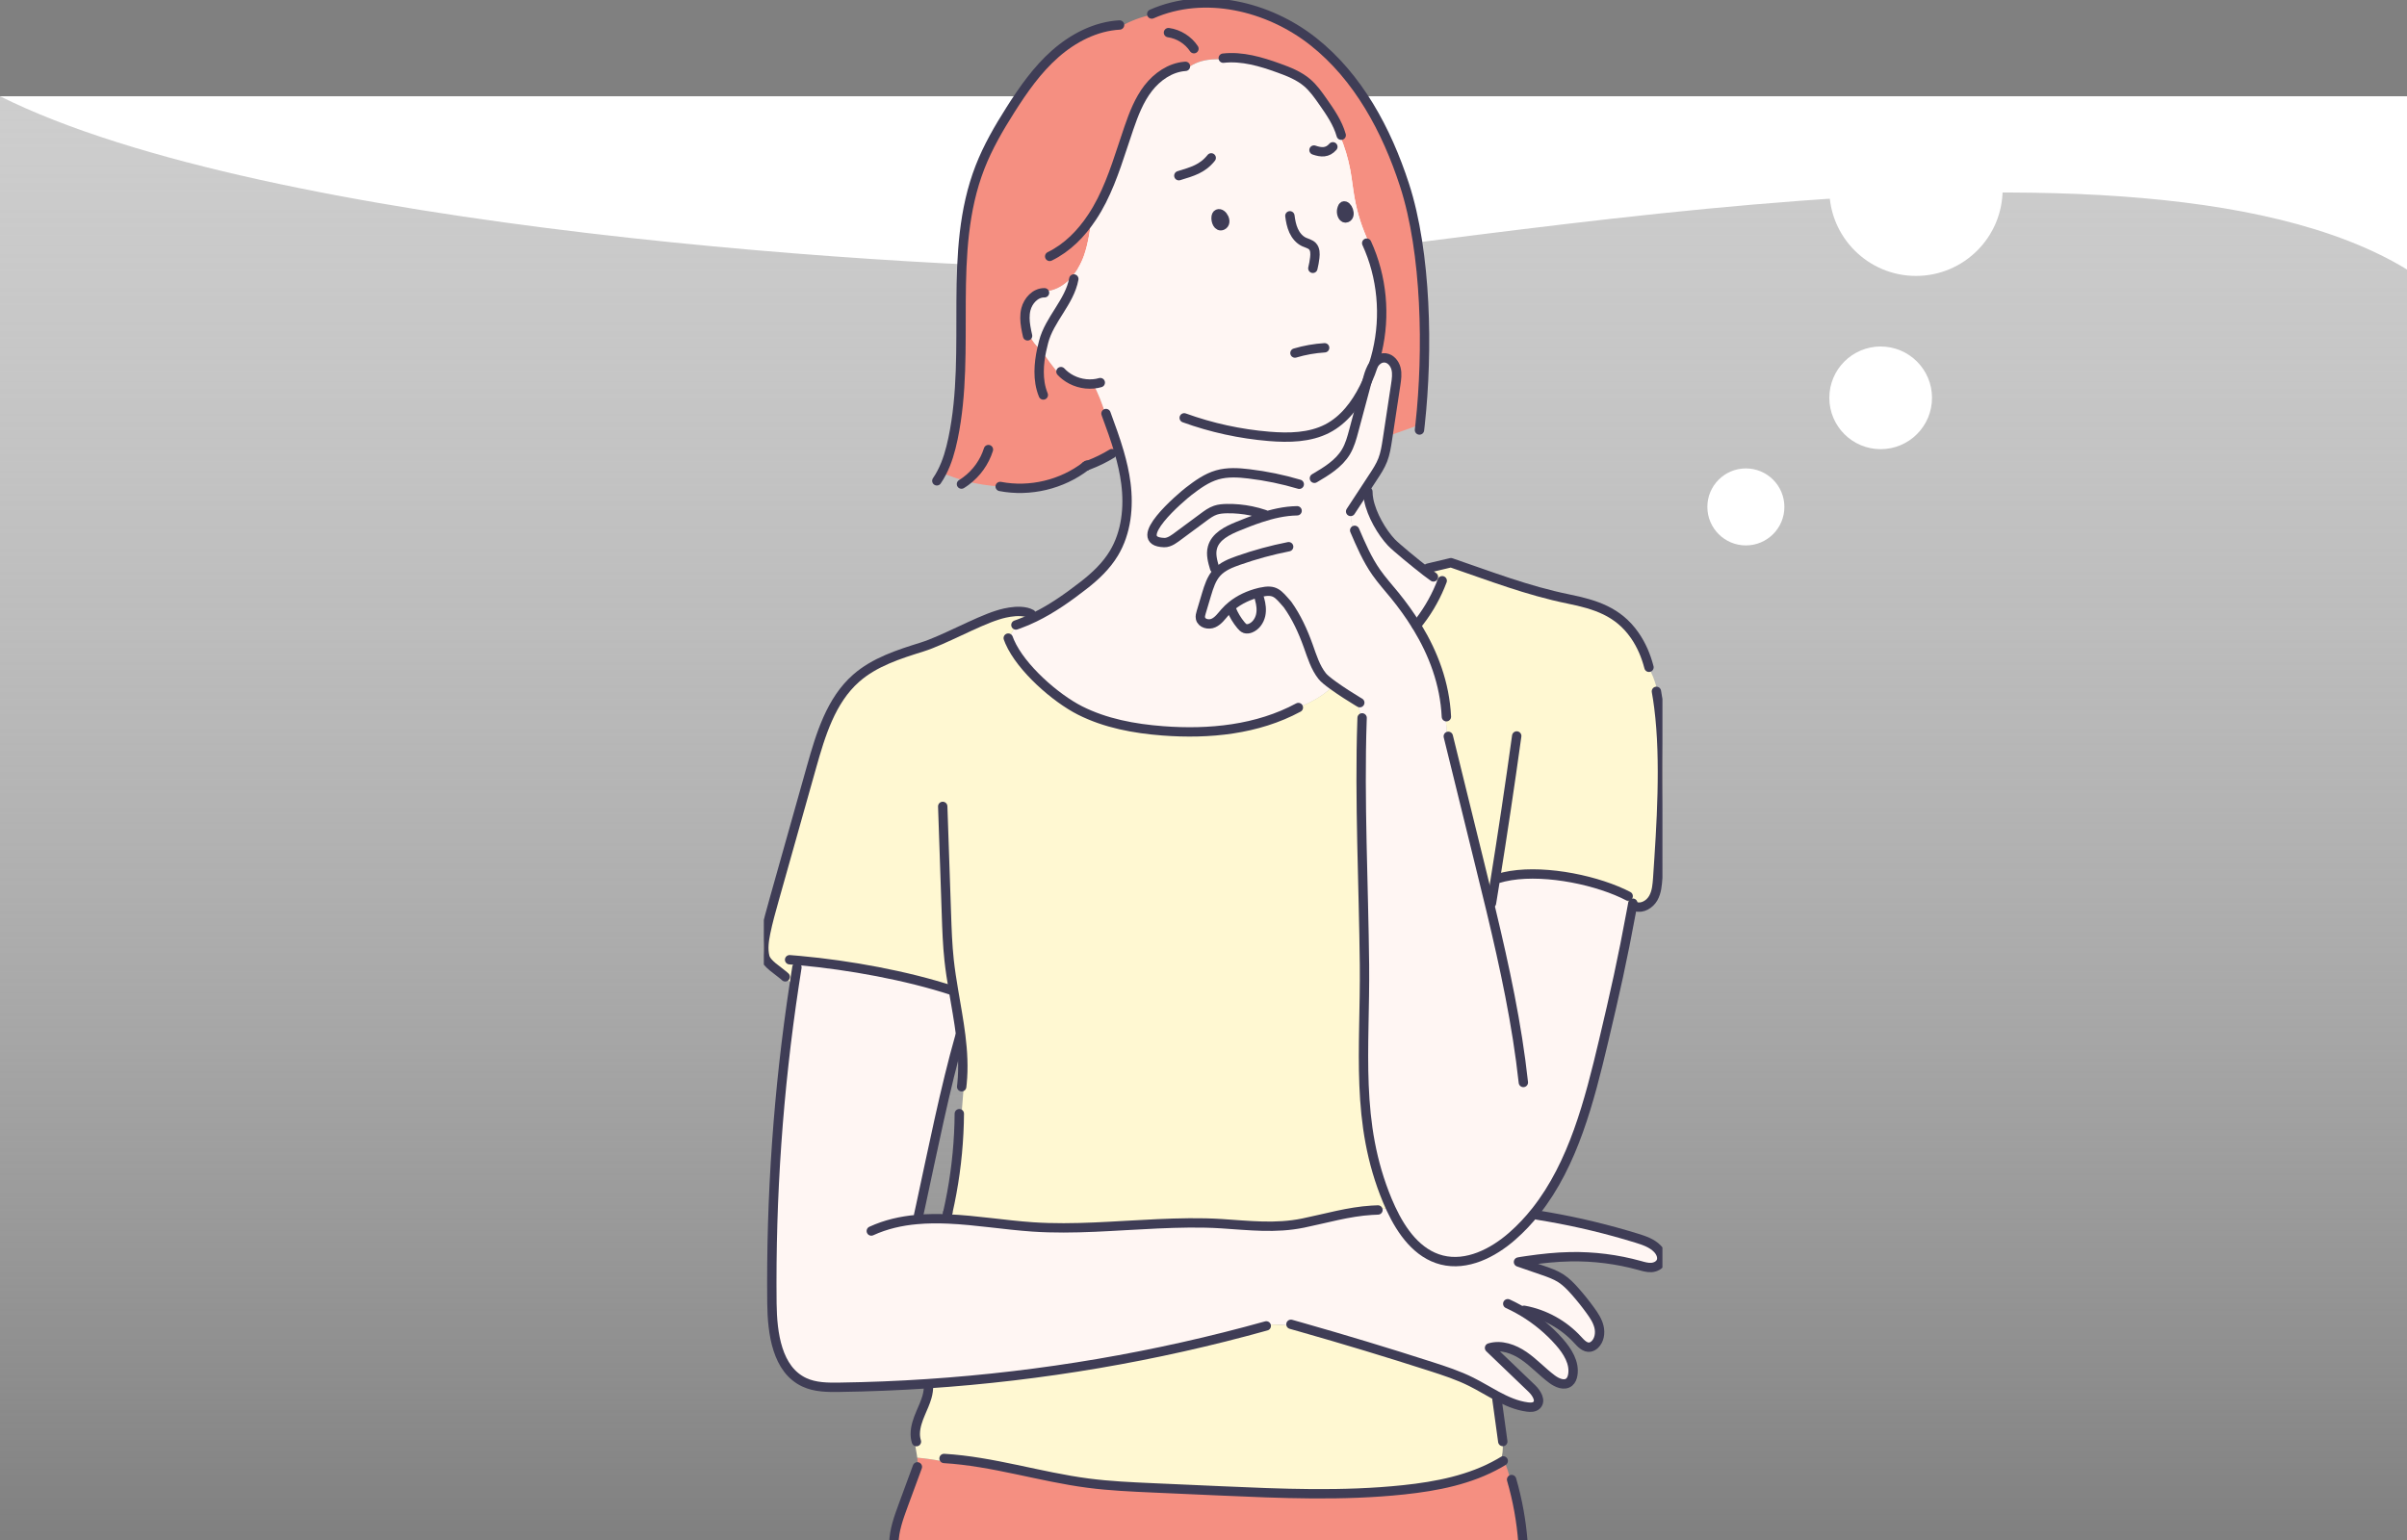 <svg width="375" height="240" viewBox="0 0 375 240" fill="none" xmlns="http://www.w3.org/2000/svg">
<rect x="0" y="0" width="375" height="240" fill="#808080" stroke="none"/>
<rect y="15" width="375" height="225" fill="url(#paint0_linear_65_1903)"/>
<path d="M0 15C41.777 35.887 143.233 42 178.05 42C213.362 42 330.736 15 375 42V15H0Z" fill="white"/>
<circle cx="298.5" cy="29.5" r="13.5" fill="white"/>
<circle cx="293" cy="62" r="8" fill="white"/>
<circle cx="272" cy="79" r="6" fill="white"/>
<g clip-path="url(#clip0_65_1903)">
<path d="M241.27 189.657C245.911 190.468 250.503 191.578 255.007 192.968C256.165 193.327 257.363 193.73 258.21 194.601C258.729 195.132 259.088 195.939 258.789 196.622C258.541 197.185 257.898 197.492 257.279 197.532C256.664 197.568 256.058 197.388 255.463 197.221C251.944 196.246 248.287 195.783 244.641 195.855C242.408 195.895 240.192 196.138 237.984 196.454C237.876 196.65 237.788 196.861 237.728 197.077L240.4 197.999C241.354 198.331 242.325 198.67 243.175 199.217C244.018 199.76 244.721 200.495 245.387 201.246C246.226 202.196 247.017 203.183 247.759 204.209C248.335 204.999 248.894 205.838 249.117 206.792C249.345 207.747 249.177 208.845 248.474 209.528C248.263 209.728 248.003 209.891 247.716 209.939C246.953 210.059 246.326 209.392 245.807 208.821C243.618 206.429 240.635 204.78 237.445 204.201L237.301 204.44C239.414 205.71 241.33 207.304 242.956 209.156C244.213 210.586 245.352 212.395 245.032 214.276C244.96 214.691 244.804 215.118 244.481 215.39C243.726 216.017 242.584 215.522 241.798 214.935C240.276 213.801 238.986 212.375 237.421 211.301C235.86 210.227 233.879 209.512 232.062 210.063C234.258 212.171 236.455 214.28 238.655 216.388C239.386 217.095 240.136 218.297 239.398 218.996C239.03 219.343 238.463 219.339 237.964 219.275C236.259 219.052 234.697 218.353 233.172 217.534C231.85 216.824 230.552 216.021 229.219 215.354C227.198 214.344 225.042 213.637 222.893 212.946C216.161 210.778 209.396 208.733 202.592 206.8C201.126 206.569 199.641 206.445 198.155 206.417C197.86 206.413 197.564 206.413 197.272 206.425L197.28 206.633C180.046 211.441 162.315 214.464 144.461 215.646C139.921 215.949 135.369 216.133 130.816 216.197C128.948 216.225 127.011 216.217 125.314 215.426C121.057 213.445 120.314 207.803 120.262 203.107C120.086 186.487 121.253 169.855 123.744 153.422C123.876 152.532 124.012 151.645 124.156 150.759H124.627C124.631 150.411 124.631 150.06 124.619 149.705C132.286 150.399 141.275 152.037 148.383 154.369L148.551 154.341C148.946 156.701 149.389 159.057 149.681 161.413L149.561 161.429C147.245 169.563 145.288 179.343 143.463 187.784L143.403 187.772C143.172 188.523 142.984 189.282 142.848 190.053C144.457 189.905 146.091 189.897 147.74 189.969C152.089 190.16 156.541 190.911 160.87 191.207C167.347 191.646 173.82 191.011 180.289 190.728C183.623 190.58 186.966 190.492 190.296 190.704C194.649 190.983 198.726 191.49 203.043 190.604C206.629 189.869 210.063 188.835 213.725 188.611V188.535C214.707 188.403 215.705 188.344 216.704 188.363C218.377 191.957 220.861 195.416 224.634 196.366C228.52 197.344 232.565 195.304 235.584 192.664C236.958 191.462 238.188 190.148 239.298 188.743C239.961 189.03 240.623 189.314 241.282 189.597L241.27 189.657Z" fill="#FFF6F3"/>
<path d="M234.346 227.689C234.765 228.628 235.077 229.614 235.281 230.62L235.5 230.58C236.431 233.783 237.026 237.085 237.273 240.412V240.572H139.258C139.286 238.515 140.005 236.534 140.712 234.61C141.251 233.148 141.786 231.691 142.325 230.233C142.441 230.197 142.517 230.081 142.573 229.973C143.012 229.123 143.024 228.129 142.904 227.17C144.274 227.298 145.639 227.494 146.993 227.757L147.077 227.294C154.656 227.737 162 230.161 169.535 231.139C172.874 231.575 176.244 231.723 179.606 231.874C183.08 232.026 186.559 232.182 190.033 232.337C199.581 232.761 209.169 233.184 218.676 232.178C223.828 231.631 229.055 230.62 233.579 228.041C233.787 227.921 233.995 227.797 234.198 227.673L234.346 227.689Z" fill="#F58F81"/>
<path d="M252.855 139.258C247.771 136.89 239.721 135.409 234.326 136.659L234.35 136.762C233.759 136.898 233.224 137.258 232.853 137.741C232.693 138.743 232.529 139.749 232.365 140.752L232.505 140.78C232.429 141.131 232.373 141.486 232.333 141.842L232.294 141.85C231.715 139.446 231.124 137.042 230.532 134.642C228.903 128.009 227.27 121.38 225.637 114.751L225.445 114.759C225.397 113.741 225.309 112.727 225.185 111.717L225.341 111.697C225.09 106.493 223.293 101.845 220.837 97.788C220.777 97.688 220.713 97.588 220.653 97.489H220.661C222.191 95.628 223.44 93.547 224.363 91.327C224.135 90.788 223.748 90.317 223.273 89.977L223.325 89.909C223.097 89.757 222.706 89.466 222.218 89.091C222.586 88.843 222.957 88.591 223.325 88.34L226.052 87.693C232.182 89.793 237.948 92.042 244.369 93.352C248.542 94.202 252.088 95.3 254.668 98.994C255.73 100.515 256.441 102.209 256.904 103.994L256.836 104.029C257.906 105.91 258.469 108.083 258.445 110.247C259.508 118.585 258.813 128.768 258.27 136.802C258.194 137.892 258.11 139.027 257.563 139.977C257.02 140.923 255.874 141.622 254.832 141.291L254.312 141.195C254.261 141.478 254.209 141.758 254.157 142.037L254.009 142.01C254.097 141.554 253.957 141.071 253.713 140.672C253.454 140.249 253.083 139.901 252.719 139.562L252.855 139.258Z" fill="#FFF8D2"/>
<path d="M213.05 75.701C213.25 76.408 213.333 77.143 213.301 77.874L213.242 77.897C213.701 80.237 215.286 82.953 216.756 84.518C217.439 85.249 220.445 87.721 222.218 89.091C222.706 89.466 223.097 89.757 223.325 89.909L223.273 89.977C223.748 90.317 224.135 90.788 224.363 91.327C223.44 93.547 222.191 95.628 220.661 97.484H220.653C219.627 95.827 218.493 94.266 217.315 92.812C216.34 91.61 215.294 90.464 214.408 89.194C212.998 87.182 212.024 84.91 211.053 82.65L210.874 82.697C210.614 81.711 210.414 80.713 210.398 79.706H210.422C211.297 78.373 212.171 77.039 213.046 75.701H213.05Z" fill="#FFF6F3"/>
<path d="M196.238 93.363C196.474 94.186 196.59 95.061 196.402 95.895C196.202 96.762 195.631 97.58 194.797 97.9C194.541 97.996 194.25 98.044 193.986 97.96C193.715 97.868 193.511 97.648 193.327 97.425C192.712 96.682 192.209 95.847 191.846 94.957L191.358 94.881C191.526 94.717 191.706 94.561 191.89 94.414C193.108 93.419 194.593 92.737 196.174 92.349C196.25 92.329 196.326 92.313 196.398 92.297C196.37 92.653 196.314 93.008 196.238 93.363Z" fill="#FFF6F3"/>
<path d="M162.671 45.628L163.25 45.348C164.62 45.141 165.798 44.41 166.752 43.404L167.295 43.475C166.644 47.057 163.505 49.745 162.591 53.271C162.495 53.642 162.379 54.098 162.271 54.613C161.077 53.73 160.235 52.373 159.991 50.903L159.808 50.931C159.66 50.016 159.608 49.094 159.832 48.2C160.167 46.866 161.301 45.628 162.671 45.628Z" fill="#FFF6F3"/>
<path d="M155.822 75.813C154.025 75.713 152.236 75.43 150.491 74.97C149.201 74.631 147.94 74.192 146.718 73.657C147.58 72.007 148.091 70.178 148.475 68.35C151.386 54.421 147.52 39.334 152.676 26.069C153.902 22.918 155.607 19.975 157.42 17.12C159.42 13.965 161.589 10.866 164.392 8.395C167.191 5.927 170.693 4.102 174.423 3.894L174.567 4.142C176.084 3.271 177.745 2.644 179.458 2.289L179.435 2.185C187.621 -1.429 197.592 0.931 204.612 6.482C211.628 12.032 216.037 20.299 218.808 28.804C222.258 39.406 222.49 54.748 221.256 66.057C219.667 66.892 217.838 67.255 216.221 68.05C216.628 65.343 217.039 62.631 217.451 59.92C217.574 59.097 217.698 58.247 217.49 57.44C217.283 56.633 216.656 55.874 215.829 55.779C215.354 55.723 214.943 55.874 214.591 56.15C214.551 55.699 214.539 55.248 214.555 54.8C215.881 49.186 215.346 43.164 212.926 37.889L213.246 37.737C212.211 35.557 211.469 33.241 211.041 30.865C210.778 29.399 210.634 27.914 210.362 26.452C210.023 24.635 209.484 22.858 208.765 21.157L208.953 21.073C208.41 19.136 207.236 17.447 206.082 15.802C205.355 14.764 204.616 13.713 203.654 12.891C202.392 11.813 200.815 11.182 199.253 10.619C196.466 9.608 193.523 8.734 190.576 9.065L190.568 9.257C189.793 9.213 189.014 9.217 188.248 9.321C186.89 9.501 185.536 10.032 184.606 11.034L184.542 10.351C182.298 10.547 180.277 11.953 178.891 13.738C177.478 15.562 176.631 17.755 175.881 19.939C174.567 23.753 173.469 27.662 171.644 31.26C171.192 32.147 170.697 33.013 170.142 33.844C169.803 35.856 169.559 37.889 168.888 39.814C168.429 41.119 167.706 42.397 166.752 43.404C165.798 44.41 164.619 45.141 163.25 45.348L162.671 45.628C161.301 45.628 160.167 46.866 159.832 48.2C159.608 49.094 159.66 50.016 159.808 50.931L159.991 50.903C160.235 52.372 161.077 53.73 162.271 54.613C162.303 54.637 162.339 54.665 162.375 54.688C162.423 54.864 162.535 55.036 162.643 55.192C163.234 56.042 163.857 56.873 164.5 57.679C164.855 58.123 165.242 58.578 165.782 58.758L165.961 58.534C167.183 59.496 168.784 59.968 170.334 59.828C171.101 61.317 171.728 62.879 172.207 64.48L172.307 64.448C173.037 66.437 173.772 68.433 174.363 70.47L173.221 70.698C172.075 71.4 170.861 71.995 169.603 72.471C169.463 72.522 169.32 72.578 169.18 72.634H169.176C165.438 75.517 160.455 76.704 155.822 75.813Z" fill="#F58F81"/>
<path d="M196.398 92.297C196.326 92.313 196.25 92.329 196.174 92.349C194.593 92.737 193.108 93.419 191.89 94.414C191.706 94.561 191.526 94.717 191.358 94.881L191.846 94.957C192.209 95.847 192.712 96.682 193.327 97.425C193.511 97.648 193.715 97.868 193.986 97.96C194.25 98.044 194.541 97.996 194.797 97.9C195.631 97.58 196.202 96.762 196.402 95.895C196.59 95.061 196.474 94.186 196.238 93.364C196.314 93.008 196.37 92.653 196.398 92.297ZM239.298 188.743C238.188 190.148 236.958 191.462 235.584 192.664C232.565 195.304 228.52 197.344 224.634 196.366C220.861 195.416 218.377 191.957 216.704 188.363C216.508 187.948 216.32 187.529 216.149 187.11C211.077 174.938 212.707 163.541 212.579 150.359C212.455 138.124 211.772 124.615 212.195 112.355C211.944 111.329 211.696 110.299 211.449 109.269C210.55 108.73 208.949 107.715 207.691 106.805L207.356 107.248C205.874 108.562 204.133 109.572 202.26 110.207L202.28 110.263C195.907 113.709 188.375 114.452 181.152 113.897C176.699 113.557 172.219 112.727 168.237 110.71C164.44 108.785 159.089 104.105 157.312 100.028C157.272 99.581 157.372 99.11 157.571 98.703C157.851 98.135 158.286 97.668 158.749 97.233C159.592 96.93 160.411 96.578 161.209 96.183C163.913 94.865 166.401 93.1 168.796 91.239C170.629 89.821 172.346 88.204 173.54 86.219C175.485 82.989 175.889 79.024 175.405 75.29C175.194 73.657 174.822 72.051 174.363 70.47C173.772 68.433 173.037 66.437 172.307 64.448L172.207 64.48C171.728 62.879 171.101 61.317 170.334 59.828C168.784 59.968 167.183 59.496 165.961 58.534L165.782 58.758C165.242 58.578 164.855 58.123 164.5 57.679C163.857 56.873 163.234 56.042 162.643 55.192C162.535 55.036 162.423 54.864 162.375 54.689C162.339 54.665 162.303 54.637 162.271 54.613C162.379 54.098 162.495 53.642 162.591 53.271C163.505 49.745 166.644 47.057 167.295 43.475L166.752 43.404C167.706 42.397 168.429 41.119 168.888 39.814C169.559 37.889 169.803 35.856 170.142 33.844C170.697 33.013 171.192 32.147 171.644 31.26C173.469 27.662 174.567 23.753 175.881 19.939C176.631 17.755 177.478 15.562 178.891 13.738C180.277 11.953 182.298 10.547 184.542 10.351L184.606 11.034C185.536 10.032 186.89 9.501 188.248 9.321C189.014 9.217 189.793 9.213 190.568 9.257L190.576 9.065C193.523 8.734 196.466 9.608 199.253 10.619C200.815 11.182 202.392 11.813 203.654 12.891C204.616 13.714 205.355 14.764 206.082 15.802C207.236 17.447 208.41 19.136 208.953 21.073L208.765 21.157C209.484 22.858 210.023 24.635 210.362 26.452C210.634 27.914 210.778 29.399 211.041 30.865C211.469 33.241 212.211 35.557 213.246 37.737L212.926 37.889C215.346 43.164 215.881 49.186 214.555 54.8C214.396 55.479 214.208 56.154 213.992 56.817C213.601 57.396 213.325 58.131 213.146 58.794C213.086 59.021 213.026 59.249 212.962 59.477C213.357 58.61 213.701 57.719 213.992 56.817C214.168 56.557 214.368 56.326 214.591 56.15C214.943 55.875 215.354 55.723 215.829 55.779C216.656 55.875 217.283 56.633 217.49 57.44C217.698 58.247 217.574 59.097 217.451 59.92C217.039 62.631 216.628 65.343 216.221 68.05C216.193 68.214 216.169 68.377 216.145 68.541C215.981 69.603 215.817 70.67 215.43 71.672C215.059 72.63 214.492 73.501 213.924 74.359C213.633 74.807 213.337 75.254 213.046 75.701C212.171 77.039 211.297 78.373 210.422 79.707H210.398C210.414 80.713 210.614 81.711 210.874 82.697L211.053 82.65C212.024 84.91 212.998 87.182 214.408 89.195C215.294 90.464 216.34 91.61 217.315 92.812C218.493 94.266 219.627 95.827 220.653 97.489C220.713 97.588 220.777 97.688 220.837 97.788C223.293 101.845 225.09 106.493 225.341 111.697L225.186 111.717C225.309 112.727 225.397 113.741 225.445 114.759L225.637 114.751C227.27 121.38 228.903 128.009 230.533 134.642C231.124 137.042 231.715 139.446 232.294 141.85L232.333 141.842C232.373 141.486 232.429 141.131 232.505 140.78L232.365 140.752C232.529 139.749 232.693 138.743 232.853 137.741C233.224 137.258 233.759 136.898 234.35 136.762L234.326 136.659C239.721 135.409 247.771 136.89 252.855 139.258L252.719 139.562C253.083 139.901 253.454 140.249 253.713 140.672C253.957 141.071 254.097 141.554 254.009 142.01L254.157 142.038C252.799 149.421 251.609 154.748 249.82 162.291C247.616 171.584 245.108 181.399 239.298 188.743ZM209.815 33.931C210.614 33.584 209.903 31.855 209.3 32.115C209.172 32.17 209.037 32.63 209.013 32.825C208.953 33.361 209.26 34.171 209.815 33.931ZM190.412 35.133C191.35 34.726 190.44 33.041 189.729 33.349C189.577 33.412 189.494 33.6 189.466 33.832C189.394 34.463 189.757 35.417 190.412 35.133Z" fill="#FFF6F3"/>
<path d="M148.551 154.341L148.383 154.369C141.275 152.037 132.286 150.399 124.619 149.705C124.631 150.06 124.631 150.411 124.627 150.763H124.156C124.012 151.645 123.876 152.532 123.744 153.422L123.569 153.394C123.01 153.007 122.51 152.536 122.087 152.009C121.141 151.194 119.424 150.204 119.152 149.09C118.857 147.872 119.04 146.586 119.292 145.356C119.647 143.619 120.13 141.91 120.61 140.201C122.55 133.308 124.491 126.42 126.432 119.527C127.853 114.492 129.451 109.161 133.376 105.703C136.247 103.171 140.017 101.969 143.671 100.827C146.905 99.821 152.144 96.877 155.379 95.867C155.379 95.867 158.785 94.677 160.658 95.7L160.714 95.64C160.898 95.803 161.061 95.987 161.209 96.183C160.411 96.578 159.592 96.929 158.749 97.233C158.286 97.668 157.851 98.135 157.571 98.703C157.372 99.11 157.272 99.581 157.312 100.028C159.089 104.105 164.44 108.785 168.237 110.71C172.219 112.727 176.699 113.557 181.152 113.897C188.375 114.452 195.907 113.709 202.28 110.263L202.26 110.211C204.133 109.572 205.874 108.562 207.356 107.248L207.691 106.805C208.949 107.715 210.55 108.73 211.449 109.269C211.696 110.299 211.944 111.329 212.195 112.355C211.772 124.615 212.455 138.124 212.579 150.359C212.707 163.541 211.077 174.938 216.149 187.11C216.32 187.529 216.508 187.948 216.704 188.363C215.705 188.344 214.707 188.403 213.721 188.535V188.611C210.063 188.835 206.629 189.869 203.043 190.604C198.726 191.49 194.649 190.983 190.296 190.704C186.966 190.492 183.623 190.58 180.289 190.727C173.82 191.011 167.347 191.646 160.87 191.207C156.541 190.911 152.089 190.16 147.74 189.969C147.7 189.633 147.672 189.302 147.66 188.966C148.586 184.897 149.162 180.756 149.369 176.595C149.469 176.3 149.525 175.98 149.569 175.669C149.721 174.623 149.808 173.568 149.892 172.514C149.992 171.308 150.092 170.102 150.188 168.892L149.88 168.86C150.128 166.377 149.988 163.893 149.681 161.413C149.389 159.057 148.946 156.701 148.551 154.341Z" fill="#FFF8D2"/>
<path d="M142.84 226.723C142.664 225.629 142.381 224.535 142.485 223.432H142.597C142.605 222.354 142.996 221.248 143.427 220.238C143.779 219.419 144.162 218.589 144.41 217.734C144.425 217.039 144.441 216.34 144.461 215.646C162.315 214.464 180.045 211.441 197.28 206.633L197.272 206.425C197.564 206.413 197.86 206.413 198.155 206.417C199.641 206.445 201.126 206.569 202.592 206.8C209.396 208.733 216.161 210.778 222.893 212.946C225.042 213.637 227.198 214.344 229.219 215.354C230.552 216.021 231.85 216.824 233.172 217.534C233.184 218.057 233.24 218.577 233.344 219.088H233.36C233.551 220.477 233.743 221.867 233.935 223.261H233.927C234.154 224.87 234.354 226.619 233.579 228.041C229.055 230.62 223.828 231.631 218.676 232.178C209.168 233.184 199.581 232.761 190.033 232.337C186.559 232.182 183.08 232.026 179.606 231.874C176.244 231.722 172.874 231.575 169.535 231.139C162 230.161 154.656 227.737 147.077 227.294L146.993 227.757C145.639 227.494 144.274 227.298 142.904 227.17C142.888 227.018 142.864 226.871 142.84 226.723Z" fill="#FFF8D2"/>
<path d="M189.466 33.832C189.494 33.6 189.577 33.412 189.729 33.349C190.44 33.041 191.35 34.726 190.412 35.133C189.757 35.417 189.394 34.463 189.466 33.832Z" stroke="#3F3D56" stroke-width="1.458" stroke-linecap="round" stroke-linejoin="round"/>
<path d="M209.013 32.825C209.037 32.63 209.172 32.17 209.3 32.115C209.903 31.855 210.614 33.584 209.815 33.931C209.26 34.171 208.953 33.361 209.013 32.825Z" stroke="#3F3D56" stroke-width="1.458" stroke-linecap="round" stroke-linejoin="round"/>
<path d="M200.958 33.632C201.062 34.431 201.21 35.237 201.549 35.968C201.885 36.699 202.432 37.362 203.159 37.705C203.61 37.917 204.137 38.017 204.48 38.376C204.912 38.831 204.908 39.534 204.836 40.157C204.772 40.716 204.672 41.271 204.536 41.818" stroke="#3F3D56" stroke-width="1.458" stroke-linecap="round" stroke-linejoin="round"/>
<path d="M201.749 55.02C203.254 54.573 204.808 54.297 206.373 54.201" stroke="#3F3D56" stroke-width="1.458" stroke-linecap="round" stroke-linejoin="round"/>
<path d="M188.703 24.603C187.335 26.319 185.757 26.736 183.659 27.379" stroke="#3F3D56" stroke-width="1.458" stroke-linecap="round" stroke-linejoin="round"/>
<path d="M207.654 22.879C206.808 23.846 205.836 23.778 204.715 23.386" stroke="#3F3D56" stroke-width="1.458" stroke-linecap="round" stroke-linejoin="round"/>
<path d="M167.295 43.475C166.644 47.057 163.505 49.745 162.591 53.271C162.495 53.642 162.379 54.098 162.271 54.613C161.876 56.498 161.569 59.189 162.543 61.557" stroke="#3F3D56" stroke-width="1.458" stroke-linecap="round" stroke-linejoin="round"/>
<path d="M165.29 57.915C165.498 58.139 165.722 58.346 165.961 58.534C167.183 59.496 168.784 59.968 170.334 59.828C170.701 59.8 171.065 59.732 171.42 59.628" stroke="#3F3D56" stroke-width="1.458" stroke-linecap="round" stroke-linejoin="round"/>
<path d="M160.091 52.34C159.987 51.877 159.883 51.402 159.808 50.931C159.66 50.016 159.608 49.094 159.832 48.2C160.167 46.866 161.301 45.628 162.671 45.628H162.731" stroke="#3F3D56" stroke-width="1.458" stroke-linecap="round" stroke-linejoin="round"/>
<path d="M184.69 10.339C184.642 10.343 184.59 10.347 184.542 10.351C182.298 10.547 180.277 11.953 178.891 13.738C177.478 15.562 176.631 17.755 175.881 19.939C174.567 23.753 173.469 27.662 171.644 31.26C171.192 32.147 170.697 33.013 170.142 33.844C168.457 36.399 166.273 38.624 163.537 39.957" stroke="#3F3D56" stroke-width="1.458" stroke-linecap="round" stroke-linejoin="round"/>
<path d="M190.576 9.065C193.523 8.734 196.466 9.608 199.253 10.619C200.815 11.182 202.392 11.813 203.654 12.891C204.616 13.714 205.355 14.764 206.082 15.802C207.236 17.447 208.41 19.136 208.953 21.073" stroke="#3F3D56" stroke-width="1.458" stroke-linecap="round" stroke-linejoin="round"/>
<path d="M182.042 5.084C183.639 5.308 185.121 6.242 186.011 7.588" stroke="#3F3D56" stroke-width="1.458" stroke-linecap="round" stroke-linejoin="round"/>
<path d="M179.435 2.185C187.621 -1.429 197.592 0.931 204.612 6.482C211.628 12.032 216.037 20.299 218.808 28.804C222.258 39.406 222.49 54.748 221.256 66.057C221.22 66.381 221.184 66.7 221.148 67.016" stroke="#3F3D56" stroke-width="1.458" stroke-linecap="round" stroke-linejoin="round"/>
<path d="M212.926 37.889C215.346 43.164 215.881 49.186 214.555 54.8C214.396 55.479 214.208 56.154 213.992 56.817C213.701 57.719 213.357 58.61 212.962 59.476C212.822 59.796 212.671 60.111 212.515 60.423C211.225 62.99 209.408 65.446 206.776 66.8C204.057 68.202 200.803 68.258 197.724 68.006C193.203 67.631 188.735 66.656 184.494 65.119" stroke="#3F3D56" stroke-width="1.458" stroke-linecap="round" stroke-linejoin="round"/>
<path d="M174.423 3.894C170.693 4.102 167.191 5.927 164.392 8.394C161.589 10.866 159.42 13.965 157.42 17.12C155.607 19.975 153.902 22.918 152.676 26.069C147.52 39.334 151.386 54.421 148.475 68.35C148.091 70.178 147.58 72.007 146.718 73.657C146.49 74.1 146.238 74.523 145.955 74.934" stroke="#3F3D56" stroke-width="1.458" stroke-linecap="round" stroke-linejoin="round"/>
<path d="M149.792 75.442C150.032 75.298 150.268 75.138 150.491 74.97C152.132 73.756 153.382 72.015 153.993 70.063" stroke="#3F3D56" stroke-width="1.458" stroke-linecap="round" stroke-linejoin="round"/>
<path d="M169.18 72.634C169.244 72.586 169.308 72.538 169.371 72.487" stroke="#3F3D56" stroke-width="1.458" stroke-linecap="round" stroke-linejoin="round"/>
<path d="M155.822 75.813C160.455 76.703 165.438 75.517 169.176 72.634" stroke="#3F3D56" stroke-width="1.458" stroke-linecap="round" stroke-linejoin="round"/>
<path d="M172.307 64.448C173.037 66.437 173.772 68.433 174.363 70.47C174.822 72.051 175.194 73.657 175.405 75.29C175.889 79.024 175.485 82.989 173.54 86.219C172.347 88.204 170.629 89.821 168.796 91.239C166.401 93.1 163.913 94.865 161.209 96.183C160.411 96.578 159.592 96.929 158.749 97.233C158.594 97.293 158.434 97.349 158.274 97.401" stroke="#3F3D56" stroke-width="1.458" stroke-linecap="round" stroke-linejoin="round"/>
<path d="M202.42 75.469C199.856 74.707 197.229 74.164 194.573 73.848C192.932 73.653 191.239 73.549 189.649 74.004C187.992 74.475 186.563 75.513 185.193 76.568C184.099 77.41 175.829 84.382 181.375 84.558C182.226 84.586 183.036 83.911 183.683 83.432C184.953 82.494 186.219 81.555 187.489 80.617C188.076 80.182 188.671 79.742 189.362 79.511C189.937 79.315 190.548 79.275 191.155 79.263C192.425 79.243 193.695 79.363 194.936 79.618C195.639 79.762 196.338 79.95 197.021 80.182" stroke="#3F3D56" stroke-width="1.458" stroke-linecap="round" stroke-linejoin="round"/>
<path d="M204.78 74.539C206.645 73.441 208.589 72.271 209.696 70.414C210.303 69.396 210.618 68.234 210.922 67.088C211.604 64.548 212.283 62.012 212.962 59.477C213.026 59.249 213.086 59.021 213.146 58.794C213.325 58.131 213.601 57.396 213.992 56.817C214.168 56.557 214.368 56.326 214.591 56.15C214.943 55.874 215.354 55.723 215.829 55.779C216.656 55.875 217.283 56.633 217.49 57.44C217.698 58.247 217.574 59.097 217.451 59.92C217.039 62.631 216.628 65.343 216.221 68.05C216.193 68.214 216.169 68.377 216.145 68.541C215.981 69.603 215.817 70.67 215.43 71.672C215.059 72.63 214.492 73.501 213.924 74.359C213.633 74.807 213.337 75.254 213.046 75.701C212.171 77.039 211.297 78.373 210.422 79.706" stroke="#3F3D56" stroke-width="1.458" stroke-linecap="round" stroke-linejoin="round"/>
<path d="M202.084 79.603C200.124 79.635 198.215 80.082 196.346 80.701C195.172 81.088 194.018 81.543 192.872 82.01C191.207 82.689 189.354 83.604 188.891 85.341C188.603 86.399 188.923 87.517 189.238 88.567" stroke="#3F3D56" stroke-width="1.458" stroke-linecap="round" stroke-linejoin="round"/>
<path d="M191.846 94.957C192.209 95.847 192.712 96.682 193.327 97.425C193.511 97.648 193.714 97.868 193.986 97.96C194.25 98.044 194.541 97.996 194.797 97.9C195.631 97.58 196.202 96.762 196.402 95.895C196.59 95.061 196.474 94.186 196.238 93.363C196.23 93.328 196.222 93.292 196.21 93.256" stroke="#3F3D56" stroke-width="1.458" stroke-linecap="round" stroke-linejoin="round"/>
<path d="M200.767 85.201C198.111 85.724 195.496 86.439 192.94 87.338C191.718 87.765 190.464 88.268 189.585 89.226C188.731 90.161 188.336 91.419 187.972 92.633C187.697 93.547 187.421 94.466 187.15 95.384C187.054 95.704 186.958 96.039 187.03 96.362C187.201 97.165 188.292 97.433 189.042 97.097C189.789 96.766 190.284 96.055 190.823 95.44C190.991 95.244 191.171 95.061 191.358 94.881C191.526 94.717 191.706 94.561 191.89 94.414C193.108 93.419 194.593 92.737 196.174 92.349C196.25 92.329 196.326 92.313 196.398 92.297C198.658 91.798 199.081 92.493 200.583 94.202C201.993 96.167 203.003 98.387 203.817 100.663C204.405 102.3 204.916 104.017 206.002 105.379C206.273 105.727 206.916 106.246 207.691 106.805C208.949 107.715 210.55 108.73 211.449 109.269C211.604 109.368 211.74 109.444 211.848 109.508" stroke="#3F3D56" stroke-width="1.458" stroke-linecap="round" stroke-linejoin="round"/>
<path d="M211.053 82.649C212.024 84.91 212.998 87.182 214.408 89.194C215.294 90.464 216.34 91.61 217.315 92.812C218.493 94.266 219.627 95.827 220.653 97.488C220.713 97.588 220.777 97.688 220.837 97.788C223.293 101.845 225.09 106.493 225.341 111.697" stroke="#3F3D56" stroke-width="1.458" stroke-linecap="round" stroke-linejoin="round"/>
<path d="M157.08 99.445C157.148 99.637 157.224 99.832 157.312 100.028C159.089 104.105 164.44 108.785 168.237 110.71C172.219 112.727 176.699 113.557 181.152 113.897C188.375 114.452 195.907 113.709 202.28 110.263" stroke="#3F3D56" stroke-width="1.458" stroke-linecap="round" stroke-linejoin="round"/>
<path d="M212.211 111.876C212.207 112.036 212.199 112.196 212.195 112.355C211.772 124.615 212.455 138.124 212.579 150.359C212.707 163.541 211.077 174.938 216.149 187.11C216.32 187.529 216.508 187.948 216.704 188.363C218.377 191.957 220.861 195.416 224.634 196.366C228.52 197.344 232.565 195.304 235.584 192.664C236.958 191.462 238.188 190.148 239.298 188.743C245.108 181.399 247.616 171.584 249.82 162.291C251.609 154.748 252.799 149.421 254.157 142.037C254.209 141.758 254.261 141.478 254.312 141.195C254.34 141.051 254.364 140.903 254.392 140.756" stroke="#3F3D56" stroke-width="1.458" stroke-linecap="round" stroke-linejoin="round"/>
<path d="M225.637 114.751C227.27 121.38 228.903 128.009 230.532 134.642C231.123 137.042 231.715 139.446 232.294 141.85C234.418 150.719 236.347 159.636 237.333 168.697" stroke="#3F3D56" stroke-width="1.458" stroke-linecap="round" stroke-linejoin="round"/>
<path d="M256.904 103.994C256.441 102.209 255.73 100.515 254.668 98.994C252.088 95.3 248.542 94.202 244.369 93.352C237.948 92.042 232.182 89.793 226.052 87.693L223.325 88.34L222.474 88.544" stroke="#3F3D56" stroke-width="1.458" stroke-linecap="round" stroke-linejoin="round"/>
<path d="M213.11 76.624C213.11 77.031 213.154 77.458 213.242 77.897C213.701 80.238 215.286 82.953 216.756 84.518C217.439 85.249 220.445 87.721 222.218 89.091C222.706 89.466 223.097 89.757 223.325 89.909" stroke="#3F3D56" stroke-width="1.458" stroke-linecap="round" stroke-linejoin="round"/>
<path d="M220.661 97.484C222.191 95.628 223.44 93.547 224.363 91.327C224.479 91.055 224.587 90.78 224.69 90.504" stroke="#3F3D56" stroke-width="1.458" stroke-linecap="round" stroke-linejoin="round"/>
<path d="M236.299 114.696C235.233 122.391 234.082 130.07 232.853 137.741C232.693 138.743 232.529 139.749 232.365 140.752" stroke="#3F3D56" stroke-width="1.458" stroke-linecap="round" stroke-linejoin="round"/>
<path d="M233.551 136.862C233.803 136.786 234.063 136.718 234.326 136.658C239.721 135.409 247.771 136.89 252.855 139.258C253.134 139.39 253.402 139.522 253.662 139.657" stroke="#3F3D56" stroke-width="1.458" stroke-linecap="round" stroke-linejoin="round"/>
<path d="M254.832 141.291C255.874 141.622 257.02 140.923 257.563 139.977C258.11 139.026 258.194 137.892 258.27 136.802C258.813 128.768 259.508 118.585 258.445 110.247C258.338 109.392 258.21 108.554 258.062 107.743" stroke="#3F3D56" stroke-width="1.458" stroke-linecap="round" stroke-linejoin="round"/>
<path d="M122.339 152.236C122.263 152.16 122.179 152.085 122.087 152.009C121.141 151.194 119.424 150.204 119.152 149.09C118.857 147.872 119.04 146.586 119.292 145.356C119.647 143.619 120.13 141.91 120.61 140.201C122.55 133.308 124.491 126.42 126.432 119.527C127.853 114.492 129.451 109.161 133.376 105.703C136.247 103.171 140.017 101.969 143.671 100.827C146.905 99.821 152.144 96.877 155.379 95.867C155.379 95.867 158.785 94.677 160.658 95.7" stroke="#3F3D56" stroke-width="1.458" stroke-linecap="round" stroke-linejoin="round"/>
<path d="M123.018 149.569C123.545 149.609 124.08 149.653 124.619 149.704C132.286 150.399 141.275 152.037 148.383 154.369" stroke="#3F3D56" stroke-width="1.458" stroke-linecap="round" stroke-linejoin="round"/>
<path d="M146.873 125.673C147.065 131.276 147.257 136.874 147.448 142.473C147.528 144.861 147.612 147.253 147.868 149.629C148.039 151.202 148.283 152.771 148.551 154.341C148.946 156.701 149.389 159.057 149.681 161.413C149.988 163.893 150.128 166.376 149.88 168.86C149.864 169.028 149.844 169.2 149.824 169.367" stroke="#3F3D56" stroke-width="1.458" stroke-linecap="round" stroke-linejoin="round"/>
<path d="M147.66 188.966C147.636 189.078 147.608 189.186 147.584 189.298" stroke="#3F3D56" stroke-width="1.458" stroke-linecap="round" stroke-linejoin="round"/>
<path d="M149.457 173.56C149.449 174.571 149.421 175.585 149.369 176.595C149.162 180.756 148.586 184.897 147.66 188.962" stroke="#3F3D56" stroke-width="1.458" stroke-linecap="round" stroke-linejoin="round"/>
<path d="M124.156 150.759C124.012 151.645 123.876 152.532 123.744 153.422C121.253 169.855 120.086 186.487 120.262 203.107C120.314 207.803 121.057 213.445 125.314 215.426C127.011 216.217 128.948 216.225 130.816 216.197C135.369 216.133 139.921 215.949 144.461 215.646C162.315 214.464 180.046 211.441 197.28 206.633" stroke="#3F3D56" stroke-width="1.458" stroke-linecap="round" stroke-linejoin="round"/>
<path d="M149.561 161.429C147.245 169.563 145.288 179.343 143.463 187.784C143.347 188.319 143.231 188.851 143.116 189.374" stroke="#3F3D56" stroke-width="1.458" stroke-linecap="round" stroke-linejoin="round"/>
<path d="M135.744 191.846C138.016 190.803 140.4 190.268 142.848 190.053C144.457 189.905 146.091 189.897 147.74 189.969C152.089 190.16 156.541 190.911 160.87 191.207C167.347 191.646 173.82 191.011 180.289 190.727C183.623 190.58 186.966 190.492 190.296 190.704C194.649 190.983 198.726 191.49 203.043 190.604C206.629 189.869 210.063 188.835 213.725 188.611C214.04 188.587 214.36 188.575 214.683 188.567" stroke="#3F3D56" stroke-width="1.458" stroke-linecap="round" stroke-linejoin="round"/>
<path d="M201.122 206.385C201.613 206.525 202.1 206.661 202.592 206.8C209.396 208.733 216.161 210.778 222.893 212.946C225.042 213.637 227.198 214.344 229.219 215.354C230.552 216.021 231.85 216.823 233.172 217.534C234.697 218.353 236.259 219.052 237.964 219.275C238.463 219.339 239.03 219.343 239.398 218.996C240.136 218.297 239.386 217.095 238.655 216.388C236.455 214.28 234.258 212.171 232.062 210.063C233.879 209.512 235.86 210.227 237.421 211.301C238.986 212.375 240.276 213.801 241.798 214.935C242.584 215.522 243.726 216.017 244.481 215.39C244.804 215.118 244.96 214.691 245.032 214.276C245.352 212.395 244.213 210.586 242.956 209.156C241.33 207.304 239.414 205.71 237.301 204.44C237.05 204.289 236.798 204.145 236.542 204.005C236.007 203.706 235.46 203.434 234.901 203.178" stroke="#3F3D56" stroke-width="1.458" stroke-linecap="round" stroke-linejoin="round"/>
<path d="M237.445 204.201C240.635 204.78 243.618 206.429 245.807 208.821C246.326 209.392 246.953 210.059 247.716 209.939C248.003 209.891 248.263 209.727 248.474 209.528C249.177 208.845 249.345 207.747 249.117 206.792C248.894 205.838 248.335 204.999 247.759 204.209C247.017 203.182 246.226 202.196 245.387 201.246C244.721 200.495 244.018 199.76 243.175 199.217C242.325 198.67 241.354 198.331 240.4 197.999L237.728 197.077C237.345 196.945 236.958 196.809 236.574 196.677" stroke="#3F3D56" stroke-width="1.458" stroke-linecap="round" stroke-linejoin="round"/>
<path d="M236.986 196.602C237.317 196.55 237.653 196.502 237.984 196.454C240.192 196.138 242.409 195.895 244.641 195.855C248.287 195.783 251.944 196.246 255.463 197.221C256.058 197.388 256.664 197.568 257.279 197.532C257.898 197.492 258.541 197.185 258.789 196.622C259.088 195.939 258.729 195.132 258.21 194.601C257.363 193.73 256.165 193.327 255.007 192.968C250.503 191.578 245.911 190.468 241.27 189.657C240.671 189.549 240.072 189.45 239.473 189.354" stroke="#3F3D56" stroke-width="1.458" stroke-linecap="round" stroke-linejoin="round"/>
<path d="M144.649 215.873C144.681 216.508 144.581 217.127 144.41 217.734C144.162 218.589 143.779 219.419 143.427 220.238C142.996 221.248 142.605 222.354 142.597 223.436C142.593 223.852 142.649 224.267 142.776 224.67" stroke="#3F3D56" stroke-width="1.458" stroke-linecap="round" stroke-linejoin="round"/>
<path d="M142.924 228.6C142.724 229.143 142.525 229.686 142.325 230.233C141.786 231.691 141.251 233.148 140.712 234.61C140.005 236.534 139.286 238.515 139.258 240.572V240.6" stroke="#3F3D56" stroke-width="1.458" stroke-linecap="round" stroke-linejoin="round"/>
<path d="M147.077 227.294C154.656 227.737 162 230.161 169.535 231.139C172.874 231.575 176.244 231.723 179.606 231.874C183.08 232.026 186.559 232.182 190.033 232.337C199.581 232.761 209.168 233.184 218.676 232.178C223.828 231.631 229.055 230.62 233.579 228.041C233.787 227.921 233.995 227.797 234.198 227.673" stroke="#3F3D56" stroke-width="1.458" stroke-linecap="round" stroke-linejoin="round"/>
<path d="M233.216 218.029L233.36 219.084C233.551 220.477 233.743 221.867 233.935 223.261C233.999 223.724 234.063 224.191 234.126 224.654" stroke="#3F3D56" stroke-width="1.458" stroke-linecap="round" stroke-linejoin="round"/>
<path d="M235.5 230.58C236.431 233.783 237.026 237.085 237.273 240.412" stroke="#3F3D56" stroke-width="1.458" stroke-linecap="round" stroke-linejoin="round"/>
<path d="M169.176 72.634H169.18C169.32 72.578 169.463 72.522 169.603 72.471C170.861 71.995 172.075 71.4 173.221 70.698" stroke="#3F3D56" stroke-width="1.458" stroke-linecap="round" stroke-linejoin="round"/>
</g>
<defs>
<linearGradient id="paint0_linear_65_1903" x1="187.5" y1="15" x2="187.5" y2="240" gradientUnits="userSpaceOnUse">
<stop stop-color="#CDCDCD"/>
<stop offset="1" stop-color="white" stop-opacity="0"/>
</linearGradient>
<clipPath id="clip0_65_1903">
<rect width="140" height="240" fill="white" transform="translate(119)"/>
</clipPath>
</defs>
</svg>
